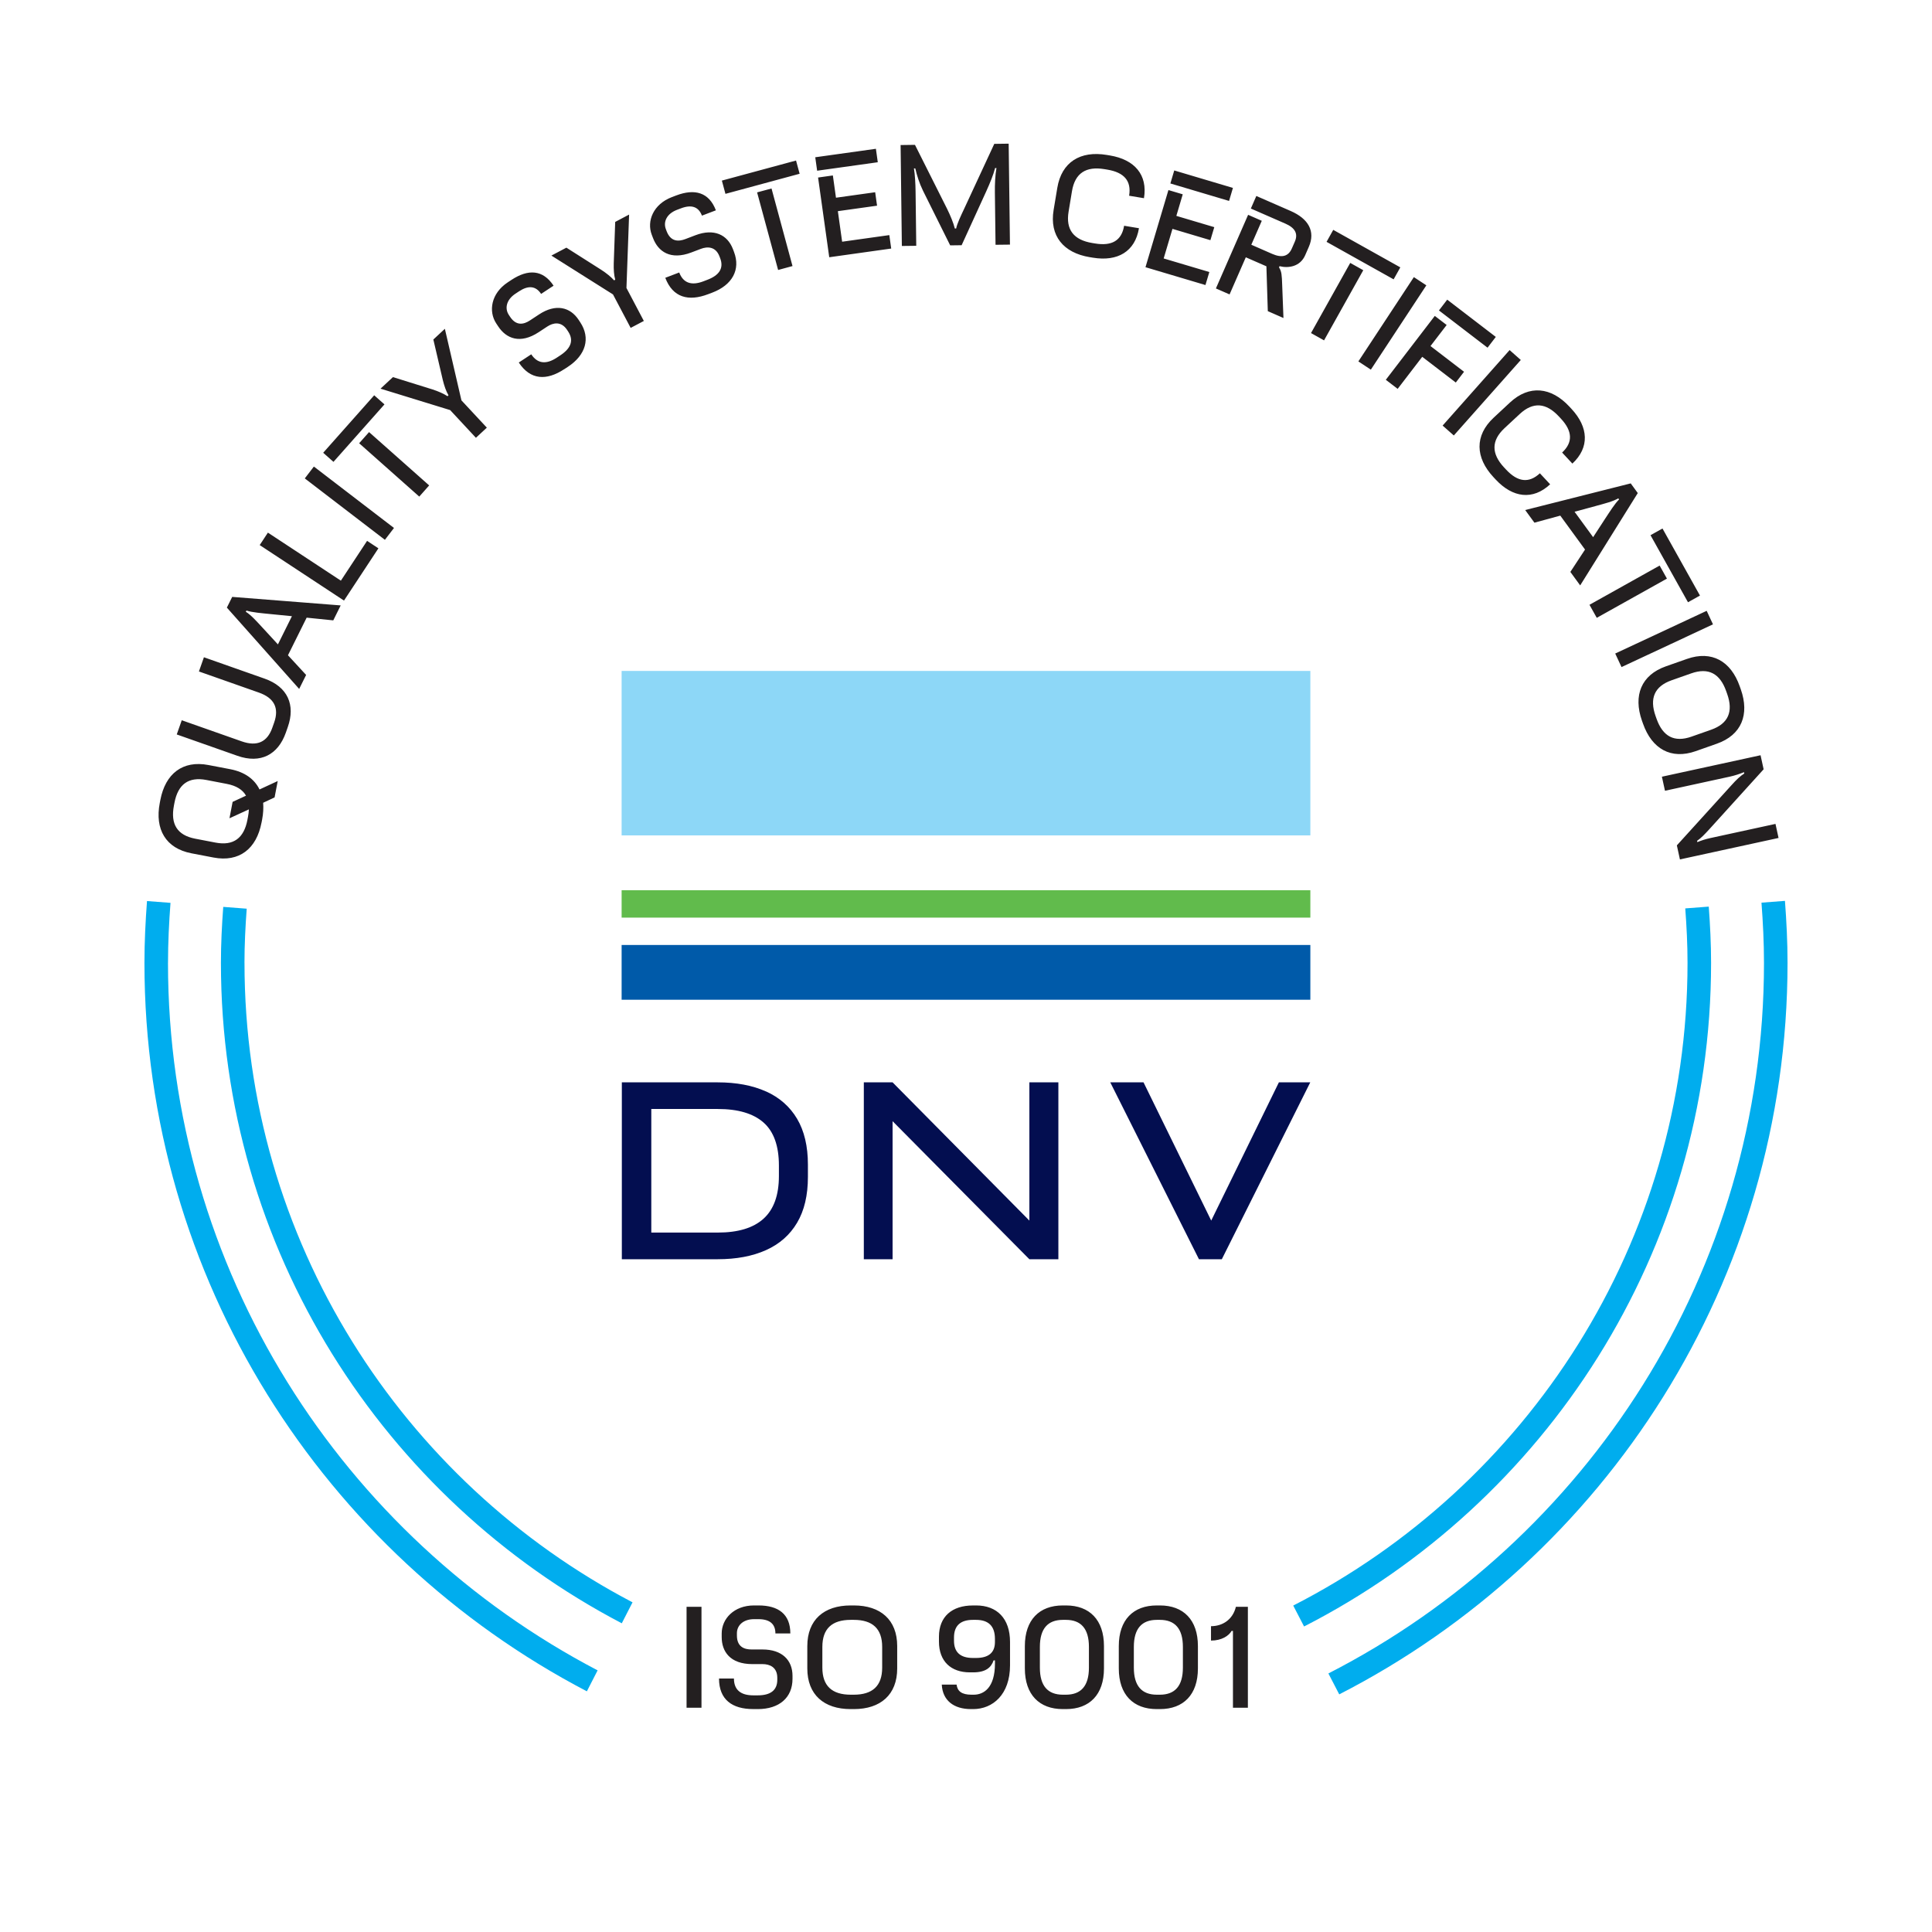 <?xml version="1.0" encoding="UTF-8"?>
<svg id="Layer_1" data-name="Layer 1" xmlns="http://www.w3.org/2000/svg" xmlns:xlink="http://www.w3.org/1999/xlink" viewBox="0 0 800 800">
  <defs>
    <style>
      .cls-1 {
        fill: none;
      }

      .cls-2 {
        fill: #231f20;
      }

      .cls-3 {
        fill: #8dd7f7;
      }

      .cls-4 {
        fill: #00adee;
      }

      .cls-5 {
        clip-path: url(#clippath-1);
      }

      .cls-6 {
        fill: #030e50;
      }

      .cls-7 {
        fill: #005aa9;
      }

      .cls-8 {
        fill: #61bb4c;
      }

      .cls-9 {
        clip-path: url(#clippath);
      }
    </style>
    <clipPath id="clippath">
      <circle class="cls-1" cx="400" cy="400" r="390"/>
    </clipPath>
    <clipPath id="clippath-1">
      <rect class="cls-1" x="5" y="5" width="790" height="948"/>
    </clipPath>
  </defs>
  <g class="cls-9">
    <g>
      <g class="cls-5">
        <path class="cls-4" d="M69.57,398.69c0-8.37.41-16.63,1.03-24.84l-9.73-.74c-.63,8.46-1.06,16.96-1.06,25.58,0,130.97,74.44,244.82,183.2,301.65l4.45-8.68c-105.61-55.21-177.9-165.77-177.9-292.97M101.23,398.69c0-7.55.38-15.01.93-22.42l-9.72-.75c-.57,7.66-.96,15.37-.96,23.17,0,118.71,67.44,221.91,165.99,273.48l4.45-8.68c-95.4-49.95-160.68-149.87-160.68-264.8M708.52,398.69c0-7.84-.39-15.58-.96-23.28l-9.73.74c.56,7.45.94,14.95.94,22.54,0,115.98-66.46,216.65-163.27,266.14l4.49,8.66c99.92-51.11,168.53-155.06,168.53-274.79M740.18,398.69c0-8.65-.43-17.18-1.07-25.66l-9.72.74c.62,8.24,1.04,16.53,1.04,24.93,0,128.18-73.42,239.47-180.37,294.24l4.49,8.66c110.07-56.39,185.63-170.95,185.63-302.89"/>
        <path class="cls-2" d="M688.16,321.62l1.27,5.82,26.9-5.86c1.96-.43,4.04-1.11,5.82-1.84l.12.55c-1.66,1.04-3.22,2.52-5.33,4.87l-22.59,24.89,1.27,5.82,40.84-8.89-1.27-5.82-27.12,5.9c-1.85.4-3.56.95-5.23,1.65l-.12-.54c1.78-1.24,3.03-2.6,5.02-4.74l22.54-24.88-1.27-5.82-40.85,8.89ZM685.54,296.5c-2.58-7.31-.49-12.3,6.66-14.82l8.1-2.85c7.15-2.52,11.9.06,14.48,7.37l.41,1.15c2.58,7.31.49,12.3-6.66,14.82l-8.1,2.85c-7.15,2.52-11.9-.07-14.48-7.37l-.41-1.16ZM679.9,298.43l.45,1.26c3.67,10.41,11.58,14.95,21.83,11.34l8.73-3.08c10.26-3.61,13.58-12.1,9.92-22.51l-.45-1.27c-3.67-10.41-11.58-14.94-21.83-11.33l-8.73,3.07c-10.26,3.61-13.58,12.11-9.92,22.52M668.83,270.62l2.61,5.6,37.87-17.69-2.61-5.6-37.87,17.68ZM683.44,221.61l15.52,27.77,4.96-2.77-15.52-27.77-4.96,2.77ZM658.17,250.43l3.02,5.4,29.05-16.24-3.02-5.4-29.05,16.24ZM631.56,211.21l3.81,5.22,10.71-2.92,10.25,14.05-6.08,9.26,4.07,5.58,23.85-38.23-2.92-4.01-43.69,11.03ZM660.87,209.49c3.46-.94,7.07-1.85,9.23-3.14l.33.45c-1.84,1.83-3.87,5.1-5.97,8.28l-4.78,7.35-7.69-10.53,8.88-2.4ZM618.41,197.57l.91.98c7.07,7.59,15.38,8.68,22.56,1.99l-4.25-4.56c-4.57,4.25-9.2,3.61-13.99-1.53l-.84-.9c-5.28-5.67-5.36-11.08.18-16.25l6.29-5.85c5.55-5.17,10.94-4.69,16.21.98l.84.9c4.79,5.14,5.09,9.81.52,14.06l4.25,4.57c7.18-6.68,6.69-15.06-.37-22.65l-.91-.98c-7.52-8.08-16.59-9.07-24.55-1.67l-6.77,6.3c-7.96,7.41-7.61,16.52-.09,24.6M597.36,176.22l4.63,4.1,27.74-31.26-4.63-4.1-27.74,31.26ZM595.84,128.55l20.12,15.42,3.42-4.46-20.12-15.43-3.42,4.46ZM573.83,157.26l4.91,3.76,10.18-13.27,13.89,10.65,3.42-4.46-13.89-10.65,6.69-8.72-4.91-3.76-20.28,26.45ZM562.48,149.66l5.16,3.4,22.98-34.91-5.17-3.4-22.98,34.91ZM549.3,100.14l27.77,15.53,2.77-4.96-27.77-15.53-2.77,4.96ZM542.87,137.92l5.39,3.02,16.24-29.05-5.4-3.02-16.24,29.05ZM503.48,119.44l5.66,2.47,6.72-15.37,8.53,3.73.58,18.57,6.48,2.84-.53-13.8c-.14-3.83-.2-5.5-1.31-7.15l.22-.51c3.61.91,8.52.26,10.62-4.54l1.49-3.42c2.86-6.53-.22-11.71-7.47-14.88l-14.25-6.23-2.27,5.2,14.3,6.25c3.94,1.72,5.38,4.12,3.9,7.49l-1.23,2.81c-1.48,3.37-4.22,3.94-8.15,2.22l-8.63-3.78,4.34-9.91-5.66-2.48-13.34,30.49ZM484.63,75.97l24.3,7.23,1.6-5.39-24.3-7.23-1.6,5.39ZM474.31,110.64l24.84,7.39,1.61-5.39-18.91-5.62,3.64-12.25,15.71,4.68,1.61-5.39-15.71-4.67,2.65-8.93-5.93-1.76-9.5,31.94ZM451.22,106.48l1.32.22c10.23,1.69,17.47-2.52,19.08-12.2l-6.15-1.02c-1.02,6.16-5.08,8.48-12.01,7.34l-1.21-.2c-7.64-1.27-11.01-5.5-9.77-12.98l1.4-8.47c1.24-7.48,5.8-10.4,13.44-9.13l1.21.2c6.93,1.15,10.03,4.65,9.01,10.81l6.15,1.02c1.61-9.68-3.89-16.01-14.12-17.7l-1.32-.22c-10.89-1.81-18.68,2.94-20.45,13.67l-1.52,9.13c-1.78,10.72,4.06,17.73,14.95,19.54M412.24,101.36l5.96-.07-.53-41.8-5.96.08-12.54,27.03c-1.25,2.64-2.93,6.17-3.24,8.01h-.56c-.53-2.21-1.86-5.43-3.23-8.2l-13.27-26.43-5.95.08.52,41.79,5.96-.07-.28-22.46c-.04-3.24-.26-7.19-.68-9.59h.56c.65,2.83,1.64,6.05,3.18,9.21l11.27,22.66,4.74-.06,10.14-22.2c1.68-3.7,3.03-7.06,3.72-9.75h.56c-.52,2.84-.7,6.75-.65,10.15l.27,21.62ZM338.36,70.69l25.11-3.51-.78-5.57-25.11,3.51.78,5.57ZM343.37,106.52l25.66-3.6-.78-5.57-19.54,2.74-1.77-12.65,16.23-2.27-.78-5.57-16.23,2.27-1.29-9.22-6.12.86,4.62,33.01ZM300.39,80.27l30.72-8.32-1.49-5.48-30.71,8.31,1.48,5.48ZM322.2,111.79l5.96-1.62-8.69-32.12-5.97,1.61,8.7,32.12ZM293.19,121.83l1.77-.67c8.28-3.15,11.76-9.53,8.98-16.83l-.43-1.14c-2.3-6.05-7.89-8.68-15.5-5.8l-4.22,1.61c-2.81,1.07-6.06,1.17-7.75-3.26l-.33-.89c-1.11-2.92.28-6.31,4.61-7.96l1.67-.63c4.28-1.63,7.25-.72,8.67,3.03l5.77-2.2c-2.85-7.5-8.8-9.05-16.41-6.16l-1.77.67c-7.76,2.95-10.52,9.95-8.38,15.58l.54,1.41c2.12,5.57,7.21,9.24,15.86,5.95l3.96-1.5c2.61-.99,6.1-1.07,7.7,3.15l.28.73c1.57,4.12-.36,7.06-5.31,8.94l-1.67.64c-4.9,1.86-8.32.71-9.98-3.67l-5.77,2.2c3.11,8.18,9.59,9.89,17.73,6.79M261.13,135.78l5.47-2.88-7.2-13.66,1.1-30.39-5.76,3.04-.6,17.14c-.07,2.5.08,4.93.62,6.79l-.49.26c-1.25-1.42-3.13-2.95-5.33-4.37l-14.41-9.16-6.21,3.28,25.51,16.09,7.31,13.85ZM233.6,152.91l1.58-1.04c7.4-4.87,9.4-11.86,5.11-18.38l-.67-1.02c-3.55-5.41-9.58-6.77-16.38-2.29l-3.77,2.48c-2.51,1.66-5.66,2.46-8.27-1.5l-.52-.79c-1.72-2.61-1.09-6.22,2.77-8.77l1.49-.98c3.82-2.51,6.91-2.28,9.12,1.08l5.16-3.4c-4.41-6.71-10.56-6.92-17.36-2.45l-1.58,1.04c-6.94,4.56-8.11,12-4.8,17.03l.83,1.25c3.28,4.98,9.04,7.46,16.77,2.37l3.54-2.33c2.33-1.53,5.72-2.36,8.2,1.4l.43.65c2.42,3.68,1.18,6.97-3.24,9.88l-1.49.98c-4.38,2.88-7.97,2.5-10.54-1.41l-5.16,3.4c4.81,7.31,11.51,7.56,18.78,2.78M197.06,181.29l4.53-4.21-10.52-11.3-6.86-29.63-4.77,4.44,3.9,16.7c.59,2.42,1.37,4.74,2.37,6.39l-.41.38c-1.58-1.04-3.79-2.03-6.29-2.83l-16.3-5.08-5.14,4.79,28.83,8.87,10.67,11.47ZM138.08,191.25l21.12-23.8-4.25-3.77-21.12,23.8,4.25,3.77ZM173.61,205.63l4.1-4.63-24.89-22.08-4.1,4.62,24.89,22.09ZM159.38,223.53l3.76-4.91-33.17-25.43-3.76,4.91,33.17,25.43ZM142.44,248.69l14.25-21.64-4.69-3.09-10.85,16.48-30.22-19.89-3.39,5.16,34.91,22.98ZM123.88,285.27l2.88-5.79-7.52-8.15,7.74-15.57,11.02,1.12,3.07-6.19-44.92-3.53-2.21,4.44,29.94,33.67ZM108.84,260.06c-2.42-2.64-4.9-5.42-7.05-6.74l.25-.5c2.47.79,6.31,1.08,10.11,1.47l8.73.86-5.8,11.68-6.23-6.77ZM118.36,303.37l.81-2.32c3.23-9.15-.03-16.67-9.6-20.04l-25.13-8.85-2.07,5.88,24.82,8.74c6.42,2.26,8.42,6.45,6.35,12.35l-.78,2.21c-2.07,5.89-6.27,7.9-12.68,5.64l-24.82-8.74-2.07,5.88,25.13,8.85c9.56,3.37,16.82-.45,20.04-9.6M102.46,339.45c-1.45,7.61-5.77,10.87-13.22,9.45l-8.43-1.62c-7.45-1.43-10.25-6.05-8.8-13.66l.23-1.21c1.45-7.61,5.77-10.87,13.22-9.44l8.43,1.62c3.95.75,6.58,2.4,7.98,4.88l-5.55,2.57-1.3,6.79,8.03-3.68c-.02.96-.16,2.01-.37,3.11l-.23,1.2ZM108.3,340.63l.25-1.32c.47-2.46.57-4.77.42-6.9l4.73-2.22,1.3-6.78-7.54,3.49c-2.07-4.25-6.1-7.23-12.07-8.38l-9.09-1.74c-10.68-2.05-17.83,3.61-19.9,14.46l-.25,1.31c-2.08,10.84,2.47,18.75,13.15,20.79l9.09,1.74c10.68,2.05,17.83-3.62,19.9-14.46"/>
        <path class="cls-2" d="M501.45,679.33c4.46,0,7.41-2.01,8.53-4.01h.56v31.82h6.18v-41.8h-4.96c-1.33,5.41-5.62,8.03-10.31,8.03v5.96ZM479.04,701.74c-6.24,0-9.54-3.62-9.54-11.2v-8.59c0-7.58,3.29-11.2,9.54-11.2h1.23c6.24,0,9.54,3.62,9.54,11.2v8.59c0,7.58-3.29,11.2-9.54,11.2h-1.23ZM478.98,707.7h1.34c9.7,0,15.71-5.96,15.71-16.83v-9.26c0-10.87-6.01-16.83-15.71-16.83h-1.34c-9.7,0-15.71,5.96-15.71,16.83v9.26c0,10.87,6.01,16.83,15.71,16.83M440.13,701.74c-6.24,0-9.54-3.62-9.54-11.2v-8.59c0-7.58,3.29-11.2,9.54-11.2h1.23c6.24,0,9.54,3.62,9.54,11.2v8.59c0,7.58-3.29,11.2-9.54,11.2h-1.23ZM440.08,707.7h1.34c9.7,0,15.71-5.96,15.71-16.83v-9.26c0-10.87-6.01-16.83-15.71-16.83h-1.34c-9.7,0-15.71,5.96-15.71,16.83v9.26c0,10.87,6.01,16.83,15.71,16.83M404.12,670.75c5.13,0,7.86,2.51,7.86,7.86v1.34c0,4.46-2.73,6.58-7.86,6.58h-1.23c-5.13,0-7.86-2.29-7.86-7.13v-1.34c0-4.97,2.74-7.31,7.86-7.31h1.23ZM404.18,664.79h-1.34c-8.64,0-14.04,4.62-14.04,12.93v2.01c0,8.19,4.96,12.76,12.81,12.76h1.34c5.24,0,7.47-2.01,8.48-4.96h.56v1.28c0,10.09-4.63,12.93-8.81,12.93h-.89c-4.07,0-5.85-1.45-6.19-4.18h-6.13c.33,6.52,4.91,10.14,12.1,10.14h.89c8.09,0,15.27-6.01,15.27-18.11v-9.7c0-9.7-5.4-15.11-14.04-15.11M352.29,701.74c-7.75,0-11.77-3.62-11.77-11.2v-8.59c0-7.58,4.02-11.2,11.77-11.2h1.23c7.75,0,11.77,3.62,11.77,11.2v8.59c0,7.58-4.02,11.2-11.77,11.2h-1.23ZM352.23,707.7h1.34c11.04,0,17.94-5.96,17.94-16.83v-9.26c0-10.87-6.9-16.83-17.94-16.83h-1.34c-11.04,0-17.94,5.96-17.94,16.83v9.26c0,10.87,6.9,16.83,17.94,16.83M311.88,707.7h1.9c8.87,0,14.38-4.73,14.38-12.54v-1.23c0-6.47-4.29-10.92-12.43-10.92h-4.51c-3.01,0-6.08-1.06-6.08-5.8v-.95c0-3.13,2.51-5.8,7.13-5.8h1.78c4.58,0,7.03,1.9,7.03,5.91h6.18c0-8.03-5.01-11.59-13.15-11.59h-1.9c-8.31,0-13.37,5.57-13.37,11.59v1.5c0,5.96,3.45,11.2,12.7,11.2h4.24c2.79,0,6.08,1.17,6.08,5.69v.78c0,4.4-2.84,6.47-8.14,6.47h-1.78c-5.24,0-8.03-2.29-8.03-6.97h-6.18c0,8.75,5.46,12.65,14.15,12.65M284.29,707.14h6.18v-41.8h-6.18v41.8Z"/>
        <path class="cls-6" d="M322.53,486.95c0,7.94-2.12,13.83-6.35,17.67-4.24,3.85-10.55,5.76-18.95,5.76h-27.54v-51.17h27.54c8.4,0,14.71,1.87,18.95,5.62,4.23,3.74,6.35,9.68,6.35,17.82v4.3ZM317.16,451.94c-5.6-2.51-12.27-3.76-20.02-3.76h-39.65v73.24h39.65c7.75,0,14.42-1.25,20.02-3.76,5.6-2.5,9.89-6.28,12.89-11.33,2.99-5.04,4.49-11.38,4.49-19v-5.08c0-7.61-1.5-13.95-4.49-19-3-5.04-7.3-8.82-12.89-11.33"/>
      </g>
      <polygon class="cls-6" points="426.24 505.42 369.6 448.18 362.86 448.18 357.69 448.18 357.69 521.43 369.6 521.43 369.6 464.26 426.24 521.43 438.25 521.43 438.25 448.18 426.24 448.18 426.24 505.42"/>
      <rect class="cls-3" x="257.4" y="277.83" width="285.19" height="68.1"/>
      <rect class="cls-8" x="257.4" y="368.61" width="285.19" height="11.36"/>
      <rect class="cls-7" x="257.4" y="391.29" width="285.19" height="22.69"/>
      <polygon class="cls-6" points="529.56 448.18 501.54 505.42 473.51 448.18 459.74 448.18 496.46 521.42 505.93 521.42 542.55 448.18 529.56 448.18"/>
    </g>
  </g>
</svg>